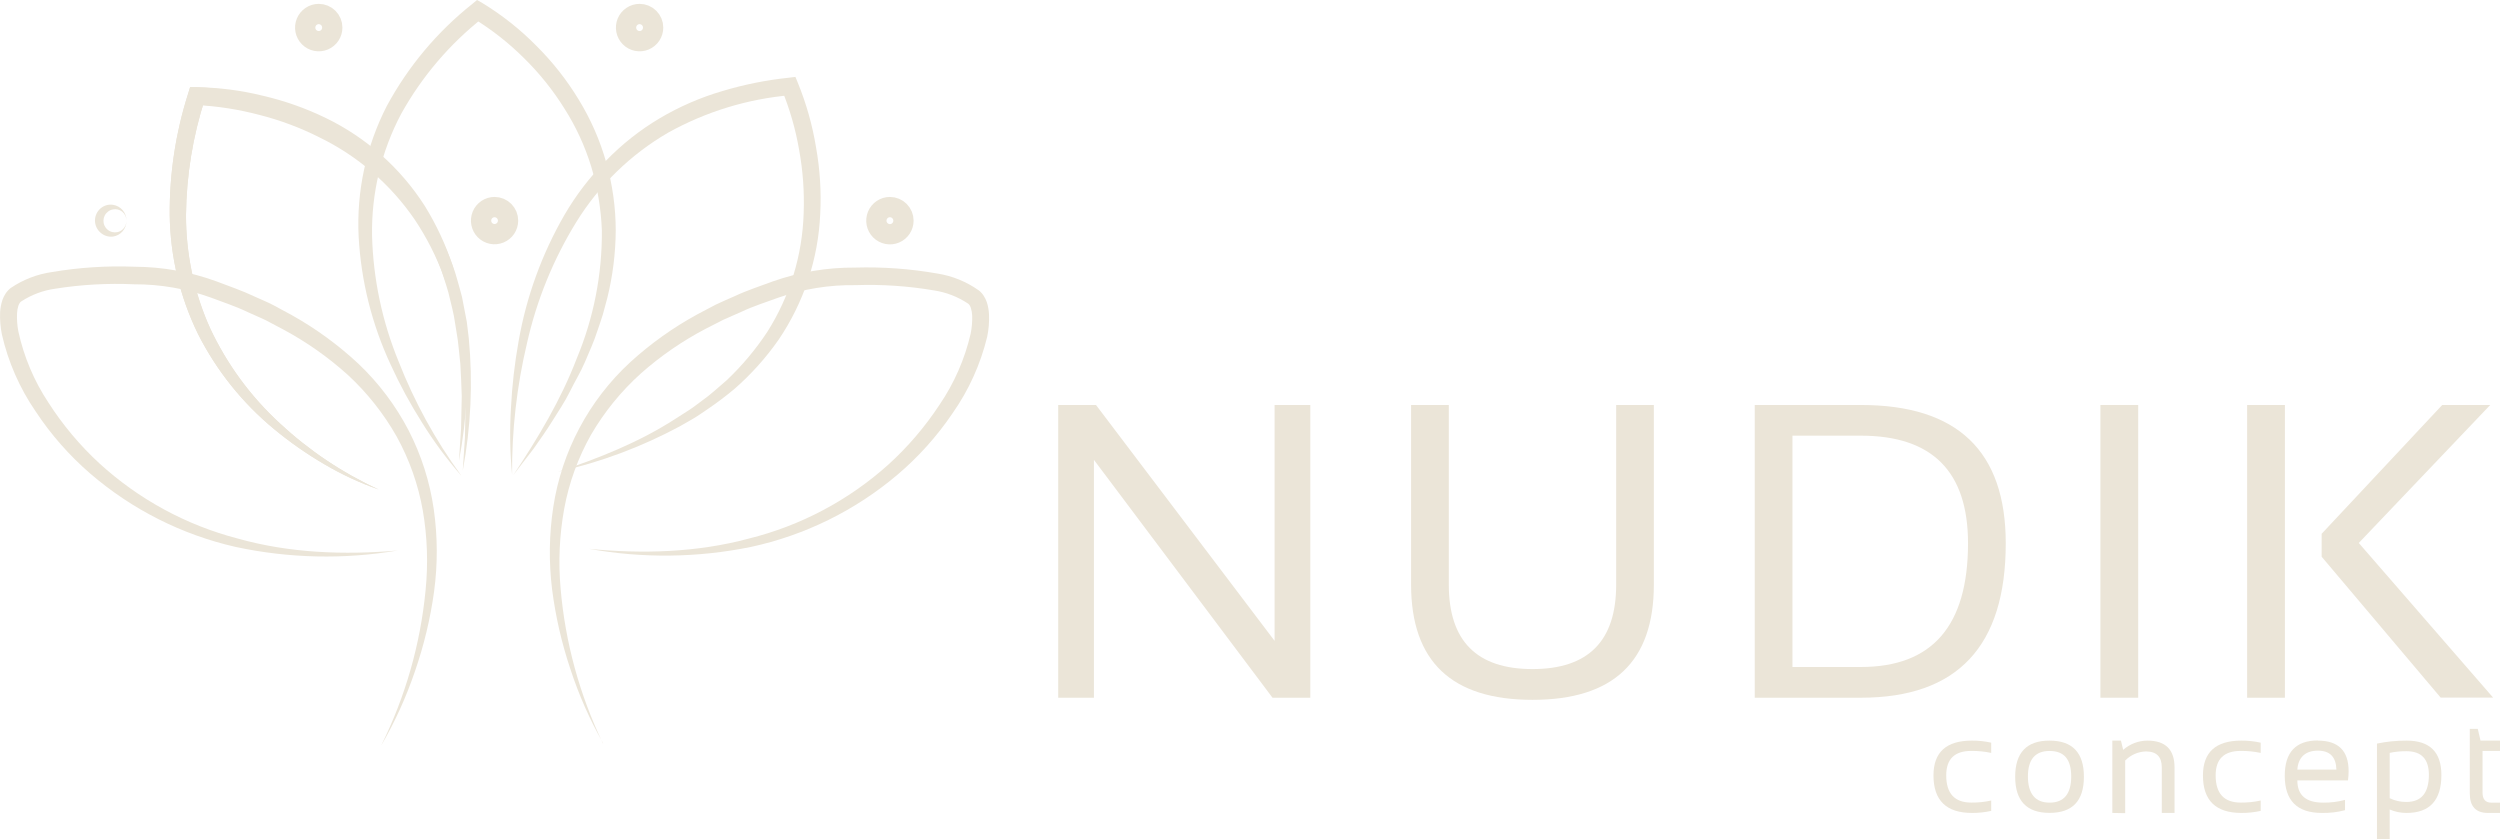 <svg xmlns="http://www.w3.org/2000/svg" width="143" height="48" viewBox="0 0 143 48" fill="none"><g clip-path="url(#clip0_69_45)"><path d="M60.53 39.91V23.165H62.691L72.906 36.656V23.165H74.949V39.91H72.788L62.573 26.304V39.91H60.53Z" fill="#EBE5D8"></path><path d="M80.714 33.444V23.165H82.872V33.444C82.872 36.662 84.468 38.271 87.66 38.271C90.852 38.271 92.447 36.662 92.445 33.444V23.165H94.6V33.444C94.6 37.836 92.287 40.031 87.66 40.031C83.034 40.031 80.718 37.836 80.714 33.444Z" fill="#EBE5D8"></path><path d="M100.371 39.91V23.165H106.443C111.967 23.165 114.729 25.803 114.729 31.079C114.729 36.964 111.967 39.908 106.443 39.91H100.371ZM106.443 38.152C110.526 38.152 112.569 35.795 112.571 31.079C112.571 26.975 110.528 24.922 106.443 24.92H102.529V38.152H106.443Z" fill="#EBE5D8"></path><path d="M122.305 23.165H120.144V39.91H122.305V23.165Z" fill="#EBE5D8"></path><path d="M130.697 39.91H128.536V23.165H130.697V39.91ZM142.44 23.165L134.922 31.058L142.604 39.901H139.604L132.798 31.844V30.533L139.695 23.165H142.44Z" fill="#EBE5D8"></path><path d="M113.897 46.382C113.536 46.463 113.168 46.503 112.798 46.5C111.329 46.5 110.595 45.785 110.595 44.354C110.595 43.025 111.329 42.361 112.798 42.363C113.168 42.36 113.536 42.4 113.897 42.481V43.067C113.523 42.987 113.141 42.948 112.759 42.952C111.803 42.952 111.324 43.416 111.324 44.351C111.324 45.389 111.803 45.908 112.759 45.908C113.142 45.912 113.523 45.873 113.897 45.79V46.382Z" fill="#EBE5D8"></path><path d="M115.268 44.433C115.268 43.051 115.924 42.361 117.235 42.363C118.547 42.365 119.201 43.055 119.199 44.433C119.199 45.809 118.545 46.497 117.235 46.497C115.926 46.497 115.27 45.809 115.268 44.433ZM117.235 45.911C118.058 45.911 118.473 45.411 118.473 44.415C118.473 43.419 118.058 42.955 117.235 42.955C116.412 42.955 115.997 43.44 115.997 44.415C115.997 45.389 116.409 45.911 117.235 45.911Z" fill="#EBE5D8"></path><path d="M120.825 46.5V42.363H121.318L121.445 42.891C121.83 42.552 122.325 42.364 122.837 42.363C123.868 42.363 124.384 42.877 124.384 43.905V46.5H123.654V43.893C123.654 43.286 123.352 42.982 122.747 42.982C122.298 42.994 121.873 43.182 121.56 43.504V46.513L120.825 46.5Z" fill="#EBE5D8"></path><path d="M129.311 46.382C128.949 46.463 128.58 46.503 128.209 46.5C126.741 46.5 126.007 45.785 126.009 44.354C126.009 43.025 126.743 42.361 128.209 42.363C128.58 42.36 128.949 42.4 129.311 42.481V43.067C128.936 42.987 128.553 42.948 128.17 42.952C127.214 42.952 126.735 43.416 126.735 44.351C126.735 45.389 127.214 45.908 128.17 45.908C128.554 45.912 128.936 45.873 129.311 45.79V46.382Z" fill="#EBE5D8"></path><path d="M132.58 42.363C133.754 42.363 134.341 42.945 134.341 44.108C134.34 44.286 134.328 44.463 134.305 44.639H131.408C131.408 45.487 131.901 45.911 132.885 45.911C133.307 45.917 133.728 45.864 134.135 45.754V46.343C133.702 46.457 133.255 46.51 132.807 46.5C131.394 46.5 130.688 45.792 130.688 44.375C130.688 43.028 131.321 42.354 132.586 42.354M131.414 44.023H133.642C133.624 43.301 133.273 42.937 132.58 42.937C131.887 42.937 131.457 43.301 131.408 44.023" fill="#EBE5D8"></path><path d="M135.963 42.533C136.522 42.417 137.091 42.36 137.661 42.363C138.985 42.363 139.647 43.019 139.647 44.33C139.647 45.779 138.981 46.502 137.649 46.5C137.319 46.501 136.993 46.434 136.69 46.303V48H135.963V42.533ZM136.69 45.657C136.987 45.802 137.315 45.876 137.646 45.872C138.503 45.872 138.932 45.353 138.932 44.321C138.932 43.42 138.507 42.97 137.655 42.97C137.331 42.965 137.007 42.996 136.69 43.064V45.657Z" fill="#EBE5D8"></path><path d="M141.272 41.692H141.729L141.886 42.363H143.003V42.952H142.001V45.332C142.001 45.717 142.168 45.911 142.498 45.911H143.003V46.5H142.31C141.62 46.5 141.272 46.13 141.272 45.386V41.692Z" fill="#EBE5D8"></path><path d="M51.678 12.622C51.678 12.776 51.632 12.926 51.547 13.054C51.462 13.182 51.341 13.281 51.2 13.34C51.058 13.399 50.902 13.415 50.752 13.384C50.602 13.354 50.464 13.28 50.355 13.172C50.247 13.063 50.173 12.925 50.143 12.774C50.113 12.623 50.129 12.467 50.187 12.325C50.246 12.183 50.345 12.062 50.473 11.976C50.6 11.891 50.75 11.845 50.903 11.845C51.108 11.845 51.306 11.927 51.451 12.073C51.596 12.219 51.678 12.416 51.678 12.622Z" stroke="#EBE5D8" stroke-width="1.16" stroke-miterlimit="10"></path><path d="M29.061 12.622C29.06 12.775 29.014 12.925 28.929 13.052C28.844 13.178 28.723 13.277 28.582 13.335C28.441 13.393 28.286 13.408 28.137 13.378C27.987 13.348 27.85 13.274 27.742 13.166C27.634 13.057 27.561 12.919 27.532 12.769C27.502 12.619 27.518 12.464 27.576 12.322C27.635 12.181 27.734 12.06 27.86 11.975C27.987 11.89 28.136 11.845 28.289 11.845C28.39 11.845 28.491 11.865 28.585 11.904C28.679 11.944 28.764 12.001 28.836 12.073C28.907 12.145 28.964 12.231 29.003 12.325C29.041 12.419 29.061 12.52 29.061 12.622Z" stroke="#EBE5D8" stroke-width="1.16" stroke-miterlimit="10"></path><path d="M7.236 12.622C7.239 12.842 7.162 13.056 7.019 13.223C6.877 13.391 6.679 13.501 6.462 13.533C6.337 13.548 6.21 13.536 6.089 13.499C5.969 13.462 5.858 13.4 5.762 13.318C5.659 13.232 5.576 13.125 5.519 13.003C5.462 12.882 5.432 12.749 5.432 12.615C5.432 12.48 5.462 12.348 5.519 12.226C5.576 12.105 5.659 11.997 5.762 11.912C5.859 11.832 5.97 11.772 6.091 11.738C6.211 11.704 6.338 11.696 6.462 11.715C6.679 11.747 6.877 11.857 7.019 12.024C7.162 12.192 7.239 12.405 7.236 12.625M7.236 12.625C7.235 12.525 7.212 12.427 7.169 12.336C7.125 12.246 7.063 12.166 6.985 12.103C6.912 12.046 6.827 12.005 6.737 11.984C6.647 11.962 6.553 11.96 6.462 11.979C6.363 11.996 6.27 12.036 6.189 12.096C6.108 12.155 6.041 12.232 5.994 12.321C5.947 12.41 5.921 12.508 5.918 12.609C5.915 12.709 5.934 12.809 5.975 12.901C6.016 12.993 6.078 13.074 6.155 13.138C6.232 13.203 6.322 13.249 6.42 13.273C6.517 13.297 6.618 13.298 6.716 13.277C6.814 13.256 6.906 13.213 6.985 13.15C7.063 13.087 7.125 13.008 7.169 12.918C7.212 12.827 7.235 12.729 7.236 12.628" fill="#EBE5D8"></path><path d="M34.499 42.511C33.733 41.162 33.104 39.738 32.623 38.262C32.127 36.782 31.777 35.257 31.579 33.708C31.387 32.143 31.41 30.559 31.648 29C32.133 25.821 33.683 22.902 36.043 20.724C37.213 19.655 38.508 18.732 39.899 17.974L40.943 17.425C41.297 17.252 41.663 17.103 42.02 16.942C42.734 16.605 43.482 16.368 44.217 16.092C45.727 15.561 47.316 15.295 48.915 15.306C50.495 15.259 52.076 15.374 53.633 15.649C54.476 15.784 55.277 16.11 55.975 16.602L56.045 16.657L56.13 16.742C56.182 16.797 56.228 16.857 56.269 16.921C56.344 17.036 56.404 17.161 56.448 17.291C56.521 17.519 56.562 17.756 56.572 17.995C56.589 18.422 56.554 18.849 56.466 19.267C56.085 20.836 55.414 22.319 54.486 23.639C53.597 24.954 52.532 26.141 51.321 27.166C48.907 29.206 46.032 30.621 42.946 31.286C39.894 31.909 36.751 31.945 33.685 31.392C36.754 31.695 39.877 31.604 42.834 30.806C45.796 30.071 48.534 28.62 50.809 26.58C51.927 25.565 52.912 24.413 53.742 23.15C54.581 21.918 55.185 20.539 55.522 19.085C55.59 18.745 55.62 18.397 55.609 18.05C55.603 17.901 55.576 17.753 55.531 17.61C55.514 17.556 55.491 17.506 55.461 17.458C55.446 17.443 55.437 17.419 55.422 17.413L55.407 17.391L55.361 17.358C54.782 16.974 54.126 16.72 53.439 16.614C51.951 16.36 50.441 16.258 48.933 16.311C47.437 16.287 45.948 16.528 44.535 17.021C43.821 17.285 43.092 17.51 42.417 17.831C42.072 17.986 41.718 18.135 41.376 18.29L40.365 18.806C39.028 19.506 37.781 20.366 36.651 21.368C35.532 22.376 34.576 23.552 33.815 24.853C33.068 26.173 32.546 27.61 32.272 29.103C32 30.605 31.931 32.136 32.066 33.657C32.328 36.734 33.149 39.738 34.487 42.521" fill="#EBE5D8"></path><path d="M21.818 42.612C23.189 39.845 24.045 36.85 24.342 33.775C24.496 32.257 24.444 30.725 24.188 29.221C23.927 27.731 23.421 26.295 22.69 24.971C21.948 23.662 21.009 22.475 19.905 21.453C18.784 20.44 17.544 19.566 16.213 18.852L15.214 18.323C14.875 18.156 14.524 18.02 14.179 17.856C13.495 17.525 12.769 17.291 12.061 17.021C10.652 16.513 9.166 16.256 7.669 16.262C6.161 16.193 4.65 16.277 3.16 16.514C2.471 16.609 1.812 16.855 1.229 17.233L1.183 17.267L1.165 17.285C1.165 17.285 1.141 17.316 1.129 17.331C1.098 17.378 1.073 17.429 1.053 17.482C1.008 17.624 0.981 17.771 0.975 17.92C0.959 18.267 0.984 18.616 1.05 18.958C1.366 20.412 1.95 21.793 2.772 23.032C3.589 24.305 4.564 25.469 5.675 26.495C7.928 28.558 10.65 30.038 13.604 30.806C16.552 31.635 19.675 31.756 22.747 31.489C19.675 32.009 16.533 31.94 13.486 31.286C10.409 30.589 7.55 29.146 5.157 27.084C3.958 26.048 2.907 24.851 2.034 23.526C1.122 22.197 0.469 20.706 0.109 19.134C0.024 18.715 -0.011 18.286 0.006 17.859C0.02 17.62 0.064 17.384 0.139 17.158C0.184 17.028 0.245 16.904 0.321 16.79C0.362 16.726 0.409 16.666 0.463 16.611L0.548 16.526L0.617 16.471C1.323 15.993 2.128 15.681 2.972 15.561C4.531 15.297 6.113 15.195 7.693 15.257C9.294 15.263 10.881 15.546 12.384 16.095C13.114 16.377 13.858 16.623 14.57 16.966C14.927 17.133 15.29 17.27 15.641 17.458L16.682 18.02C18.065 18.793 19.349 19.731 20.508 20.812C21.664 21.911 22.63 23.194 23.368 24.61C24.097 26.024 24.584 27.549 24.811 29.124C25.034 30.685 25.04 32.27 24.83 33.833C24.617 35.383 24.252 36.908 23.74 38.386C23.241 39.858 22.598 41.277 21.818 42.621" fill="#EBE5D8"></path><path d="M21.661 28.001C20.575 27.619 19.528 27.131 18.537 26.544C17.534 25.957 16.58 25.29 15.683 24.549C13.875 23.058 12.393 21.208 11.331 19.116C10.29 16.987 9.735 14.653 9.706 12.282C9.691 9.928 10.049 7.585 10.765 5.343L10.871 4.991H11.228C12.511 5.004 13.788 5.167 15.033 5.476C16.277 5.764 17.485 6.19 18.634 6.748C20.946 7.866 22.904 9.604 24.291 11.769C24.962 12.852 25.501 14.01 25.898 15.221C26.058 15.828 26.252 16.435 26.352 17.061C26.406 17.364 26.482 17.668 26.521 17.989L26.63 18.924C26.846 21.412 26.718 23.918 26.252 26.371L26.373 24.516L26.412 22.661C26.388 22.054 26.373 21.429 26.331 20.816L26.237 19.905C26.207 19.601 26.17 19.298 26.113 18.994L25.965 18.084C25.91 17.78 25.825 17.476 25.759 17.191C25.635 16.584 25.42 16.019 25.241 15.439C24.827 14.303 24.282 13.22 23.619 12.21C22.259 10.219 20.388 8.633 18.204 7.62C17.119 7.102 15.979 6.706 14.806 6.442C13.642 6.168 12.453 6.019 11.259 5.995L11.722 5.643C11.029 7.786 10.665 10.021 10.641 12.273C10.634 14.517 11.105 16.735 12.021 18.782C12.981 20.832 14.332 22.674 15.998 24.203C17.67 25.766 19.582 27.048 21.661 28.001Z" fill="#EBE5D8"></path><path d="M21.661 28.001C20.575 27.619 19.528 27.131 18.537 26.544C17.534 25.959 16.58 25.292 15.686 24.549C13.876 23.06 12.395 21.209 11.334 19.116C10.29 16.988 9.735 14.653 9.709 12.282C9.692 9.928 10.048 7.585 10.765 5.343L10.877 4.982H11.246C12.543 5.038 13.83 5.241 15.081 5.589C16.333 5.919 17.545 6.383 18.698 6.973C21.023 8.148 22.994 9.924 24.406 12.118C25.088 13.215 25.638 14.389 26.043 15.616C26.137 15.919 26.216 16.223 26.303 16.526L26.428 16.991L26.518 17.461L26.7 18.402L26.815 19.352C27.054 21.879 26.938 24.426 26.47 26.92L26.594 25.035L26.63 23.153C26.597 22.528 26.591 21.899 26.54 21.277C26.488 20.655 26.434 20.032 26.306 19.422L26.155 18.512L25.937 17.601L25.828 17.151L25.689 16.708C25.589 16.405 25.501 16.119 25.386 15.828C24.961 14.675 24.401 13.577 23.719 12.556C22.337 10.54 20.457 8.919 18.262 7.853C17.17 7.302 16.021 6.873 14.836 6.572C13.661 6.262 12.457 6.072 11.243 6.008L11.722 5.658C11.03 7.801 10.665 10.036 10.638 12.288C10.634 13.411 10.75 14.53 10.983 15.628C11.211 16.715 11.559 17.772 12.021 18.782C12.981 20.832 14.331 22.675 15.995 24.206C17.67 25.767 19.582 27.048 21.661 28.001Z" fill="#EBE5D8"></path><path d="M29.291 27.151C29.171 25.883 29.15 24.607 29.227 23.335C29.291 22.057 29.436 20.785 29.663 19.525C30.107 16.977 30.996 14.527 32.29 12.288C32.946 11.161 33.742 10.121 34.66 9.195C35.573 8.253 36.607 7.436 37.735 6.766C38.86 6.1 40.063 5.577 41.318 5.209C42.563 4.835 43.839 4.579 45.132 4.444L45.498 4.399L45.637 4.739C46.121 5.926 46.471 7.164 46.678 8.43C46.903 9.687 46.983 10.965 46.917 12.24C46.804 14.813 45.979 17.304 44.535 19.434C43.806 20.476 42.954 21.424 41.996 22.258C41.511 22.663 41.006 23.044 40.483 23.399C40.219 23.572 39.968 23.76 39.699 23.918L38.885 24.386C36.693 25.564 34.351 26.439 31.924 26.984C34.269 26.207 36.578 25.287 38.646 23.948L39.417 23.454C39.675 23.29 39.911 23.095 40.159 22.916C40.658 22.567 41.1 22.145 41.563 21.754C42.441 20.923 43.221 19.994 43.888 18.985C45.181 16.947 45.9 14.597 45.97 12.182C46.014 10.977 45.928 9.771 45.712 8.585C45.51 7.403 45.178 6.248 44.723 5.139L45.231 5.443C42.768 5.655 40.378 6.386 38.216 7.589C36.07 8.836 34.264 10.595 32.959 12.71C31.645 14.845 30.693 17.184 30.144 19.632C29.558 22.098 29.272 24.625 29.291 27.16" fill="#EBE5D8"></path><path d="M26.376 27.2C25.553 26.255 24.807 25.246 24.146 24.182C23.473 23.12 22.873 22.014 22.351 20.87C21.275 18.563 20.651 16.07 20.514 13.527C20.387 10.943 20.941 8.372 22.121 6.071C23.341 3.809 25.007 1.819 27.018 0.222L27.287 0L27.59 0.173C28.716 0.858 29.754 1.68 30.68 2.62C31.608 3.542 32.421 4.575 33.101 5.695C34.483 7.948 35.217 10.541 35.22 13.187C35.211 14.492 35.048 15.791 34.735 17.057L34.481 17.995C34.393 18.299 34.275 18.603 34.178 18.906C33.985 19.513 33.709 20.12 33.461 20.703C33.213 21.286 32.859 21.86 32.584 22.424C32.308 22.989 31.936 23.529 31.6 24.073C31.264 24.616 30.892 25.138 30.526 25.66L29.36 27.178C30.774 25.053 32.084 22.871 32.992 20.5C33.958 18.184 34.446 15.695 34.427 13.184C34.38 11.949 34.177 10.725 33.821 9.541C33.461 8.363 32.943 7.24 32.281 6.202C31.627 5.153 30.851 4.186 29.969 3.321C29.098 2.455 28.128 1.694 27.081 1.053L27.638 1.005C25.726 2.51 24.131 4.382 22.947 6.512C21.81 8.659 21.238 11.062 21.282 13.493C21.348 15.957 21.861 18.388 22.796 20.667C23.702 22.986 24.905 25.178 26.373 27.188" fill="#EBE5D8"></path><path d="M19.006 1.576C19.007 1.729 18.962 1.88 18.877 2.008C18.793 2.136 18.672 2.236 18.53 2.296C18.389 2.355 18.233 2.371 18.082 2.341C17.932 2.311 17.794 2.238 17.685 2.129C17.576 2.021 17.502 1.882 17.472 1.731C17.442 1.58 17.457 1.424 17.516 1.282C17.574 1.14 17.674 1.018 17.801 0.933C17.928 0.847 18.078 0.801 18.232 0.801C18.437 0.801 18.633 0.883 18.779 1.028C18.924 1.173 19.006 1.37 19.006 1.576Z" stroke="#EBE5D8" stroke-width="1.16" stroke-miterlimit="10"></path><path d="M37.359 1.576C37.36 1.729 37.315 1.88 37.23 2.008C37.145 2.136 37.025 2.236 36.883 2.296C36.742 2.355 36.586 2.371 36.435 2.341C36.285 2.311 36.146 2.238 36.038 2.129C35.929 2.021 35.855 1.882 35.825 1.731C35.795 1.58 35.81 1.424 35.868 1.282C35.927 1.14 36.026 1.018 36.154 0.933C36.281 0.847 36.431 0.801 36.585 0.801C36.789 0.801 36.986 0.883 37.131 1.028C37.277 1.173 37.359 1.37 37.359 1.576Z" stroke="#EBE5D8" stroke-width="1.16" stroke-miterlimit="10"></path></g><defs><clipPath id="clip0_69_45"><rect width="143" height="48" fill="white"></rect></clipPath></defs></svg>